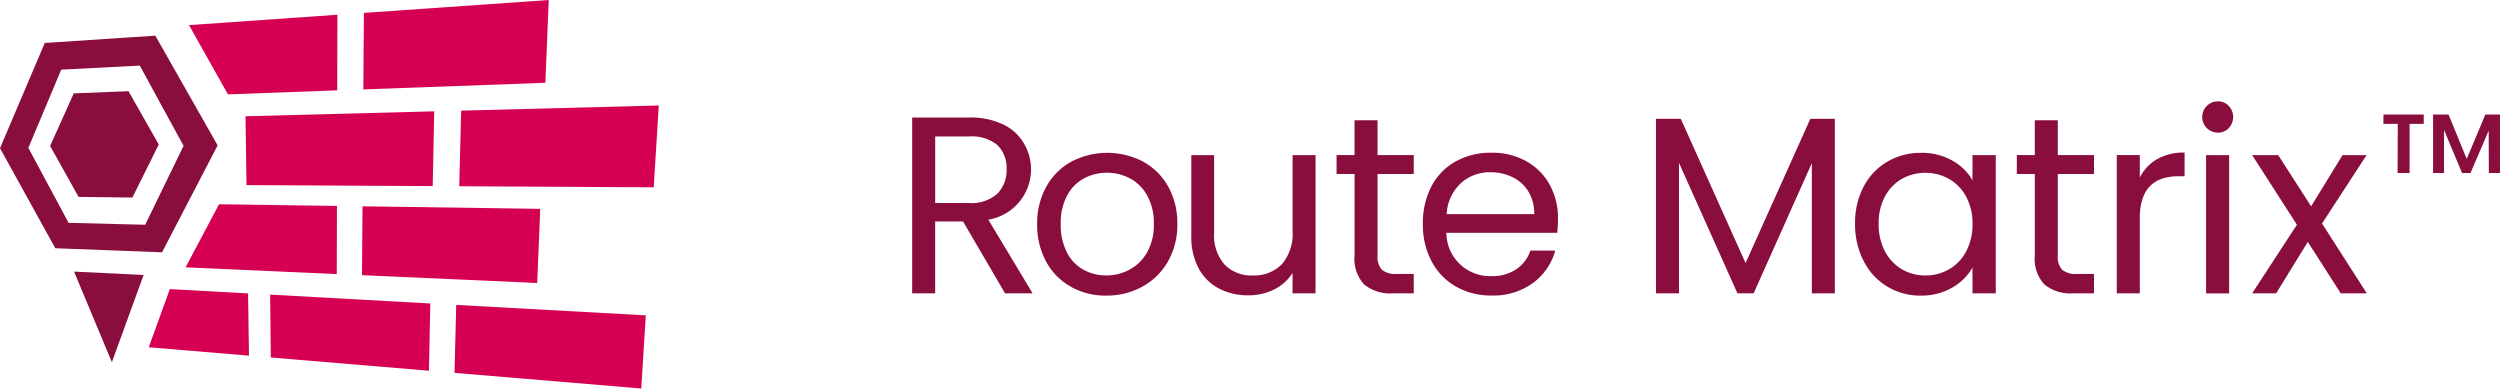 <svg xmlns="http://www.w3.org/2000/svg" width="296" height="46" viewBox="0 0 296 46">
  <g id="Group_26892" data-name="Group 26892" transform="translate(-1103 -2778)">
    <g id="Group_26890" data-name="Group 26890" transform="translate(0 -0.666)">
      <g id="Group_26703" data-name="Group 26703" transform="translate(1103 2778.666)">
        <g id="Group_26701" data-name="Group 26701" transform="translate(0 4.222)">
          <path id="Path_22392" data-name="Path 22392" d="M81.98,258.612l3.756-10.33-8.236-.4Z" transform="translate(-68.734 -219.946)" fill="#8a0e3d"/>
          <path id="Path_22393" data-name="Path 22393" d="M72.979,163.6,65.6,150.61l-13.087.862L47.21,163.935l6.549,11.846,12.635.48ZM55.336,172.78l-4.769-8.885,3.892-9.259,9.3-.482,5.186,9.5L64.4,173l-9.061-.227Z" transform="translate(-47.21 -150.61)" fill="#8a0e3d"/>
          <path id="Path_22394" data-name="Path 22394" d="M76.987,173.51l-6.483.256-2.8,6.229,3.369,6.028,6.37.078,3.123-6.281Z" transform="translate(-61.77 -166.934)" fill="#8a0e3d"/>
        </g>
        <g id="Group_26702" data-name="Group 26702" transform="translate(17.613)">
          <path id="Path_22395" data-name="Path 22395" d="M142.082,150.941l.02-8.951-17.573,1.226,4.616,8.2Z" transform="translate(-119.766 -140.244)" fill="#d50051"/>
          <path id="Path_22396" data-name="Path 22396" d="M217.811,135.91l-21.885,1.528-.067,9.058,21.552-.784Z" transform="translate(-170.453 -135.91)" fill="#d50051"/>
          <path id="Path_22397" data-name="Path 22397" d="M123.14,227.575l17.9.8.02-8.07-13.961-.2Z" transform="translate(-118.779 -195.922)" fill="#d50051"/>
          <path id="Path_22398" data-name="Path 22398" d="M195.31,229.109l20.744.925.359-8.779-21.043-.3Z" transform="translate(-170.062 -196.528)" fill="#d50051"/>
          <path id="Path_22399" data-name="Path 22399" d="M147.769,190.543l22.047.121.179-8.854-22.345.583Z" transform="translate(-136.195 -168.629)" fill="#d50051"/>
          <path id="Path_22400" data-name="Path 22400" d="M235.326,180.009l-.226,8.954,23.025.126.6-9.689Z" transform="translate(-198.337 -166.911)" fill="#d50051"/>
          <path id="Path_22401" data-name="Path 22401" d="M157.808,264.824l18.724,1.568.162-7.963L157.73,257.38Z" transform="translate(-143.358 -222.497)" fill="#d50051"/>
          <path id="Path_22402" data-name="Path 22402" d="M110.565,255.1l-2.495,6.887,11.866.994-.107-7.369Z" transform="translate(-108.07 -220.871)" fill="#d50051"/>
          <path id="Path_22403" data-name="Path 22403" d="M233.16,269.667l22.11,1.852.538-8.661-22.446-1.238Z" transform="translate(-196.958 -225.519)" fill="#d50051"/>
        </g>
      </g>
    </g>
    <g id="Group_26886" data-name="Group 26886" transform="translate(-0.63 1.084)">
      <g id="Group_26704" data-name="Group 26704" transform="translate(1211.63 2788.916)">
        <path id="Path_22404" data-name="Path 22404" d="M374.737,198.758l-4.975-8.513h-3.3v8.513H363.74V177.94h6.741a8.987,8.987,0,0,1,4,.806,5.646,5.646,0,0,1,2.441,2.179,6.032,6.032,0,0,1-4.166,9.109L378,198.755h-3.267Zm-8.269-10.692h4.015a4.569,4.569,0,0,0,3.325-1.089,3.894,3.894,0,0,0,1.107-2.913,3.748,3.748,0,0,0-1.093-2.867,4.776,4.776,0,0,0-3.34-1.014h-4.015v7.886Z" transform="translate(-363.74 -176.027)" fill="#8a0e3d"/>
        <path id="Path_22405" data-name="Path 22405" d="M418.791,208.269a7.458,7.458,0,0,1-2.937-2.971,9.068,9.068,0,0,1-1.064-4.465,8.791,8.791,0,0,1,1.093-4.436,7.526,7.526,0,0,1,2.98-2.956,9.164,9.164,0,0,1,8.448,0,7.545,7.545,0,0,1,2.98,2.942,8.816,8.816,0,0,1,1.093,4.45,8.675,8.675,0,0,1-1.125,4.465,7.771,7.771,0,0,1-3.041,2.971,8.749,8.749,0,0,1-4.256,1.046,8.351,8.351,0,0,1-4.181-1.046Zm6.938-2.032a5.218,5.218,0,0,0,2.082-2.06,6.6,6.6,0,0,0,.794-3.346,6.694,6.694,0,0,0-.78-3.346,5.08,5.08,0,0,0-2.038-2.046,5.887,5.887,0,0,0-5.468,0,4.927,4.927,0,0,0-1.992,2.046,6.916,6.916,0,0,0-.748,3.346,7.137,7.137,0,0,0,.734,3.375,4.864,4.864,0,0,0,1.963,2.046,5.52,5.52,0,0,0,2.7.673A5.762,5.762,0,0,0,425.729,206.238Z" transform="translate(-399.989 -186.315)" fill="#8a0e3d"/>
        <path id="Path_22406" data-name="Path 22406" d="M492.45,193.34v16.368h-2.725v-2.419a5.314,5.314,0,0,1-2.172,1.956,6.726,6.726,0,0,1-3.07.7,7.377,7.377,0,0,1-3.447-.792,5.745,5.745,0,0,1-2.412-2.375,7.806,7.806,0,0,1-.884-3.852v-9.585h2.7v9.23a5.2,5.2,0,0,0,1.229,3.719,4.392,4.392,0,0,0,3.357,1.3,4.554,4.554,0,0,0,3.447-1.344,5.525,5.525,0,0,0,1.258-3.913v-8.99h2.725Z" transform="translate(-444.689 -186.977)" fill="#8a0e3d"/>
        <path id="Path_22407" data-name="Path 22407" d="M541.913,185.44v9.646a2.279,2.279,0,0,0,.51,1.688,2.51,2.51,0,0,0,1.769.494H546.2v2.3h-2.456a4.9,4.9,0,0,1-3.415-1.046,4.475,4.475,0,0,1-1.139-3.436V185.44H537.06V183.2h2.128V179.08h2.725V183.2H546.2v2.24Z" transform="translate(-486.811 -176.837)" fill="#8a0e3d"/>
        <path id="Path_22408" data-name="Path 22408" d="M588.218,201.87H575.093A5.154,5.154,0,0,0,580.428,207a5.067,5.067,0,0,0,2.951-.821,4.363,4.363,0,0,0,1.664-2.2h2.937a7.052,7.052,0,0,1-2.635,3.838,7.981,7.981,0,0,1-4.914,1.48,8.3,8.3,0,0,1-4.181-1.046,7.4,7.4,0,0,1-2.891-2.971,9.193,9.193,0,0,1-1.049-4.465,9.328,9.328,0,0,1,1.018-4.45,7.132,7.132,0,0,1,2.861-2.942,8.531,8.531,0,0,1,4.239-1.032,8.16,8.16,0,0,1,4.134,1.014,7.045,7.045,0,0,1,2.772,2.792,8.215,8.215,0,0,1,.974,4.017,15.653,15.653,0,0,1-.09,1.641Zm-3.415-4.884a4.49,4.49,0,0,0-1.873-1.7,5.874,5.874,0,0,0-2.621-.584,5.064,5.064,0,0,0-3.519,1.315,5.356,5.356,0,0,0-1.664,3.644h10.368A4.989,4.989,0,0,0,584.8,196.986Z" transform="translate(-511.841 -186.308)" fill="#8a0e3d"/>
        <path id="Path_22409" data-name="Path 22409" d="M688.679,178.46v20.668h-2.725V183.716l-6.891,15.411h-1.917l-6.92-15.44v15.44H667.5V178.46h2.937l7.671,17.084,7.671-17.084h2.905Z" transform="translate(-579.433 -176.397)" fill="#8a0e3d"/>
        <path id="Path_22410" data-name="Path 22410" d="M749.83,196.4a7.358,7.358,0,0,1,2.8-2.942,7.7,7.7,0,0,1,3.969-1.046,7.27,7.27,0,0,1,3.746.925,6.179,6.179,0,0,1,2.366,2.329v-2.985h2.757v16.368h-2.757V206a6.4,6.4,0,0,1-2.412,2.375,7.242,7.242,0,0,1-3.731.939,7.426,7.426,0,0,1-6.741-4.092,9.382,9.382,0,0,1-1.018-4.421,9.222,9.222,0,0,1,1.018-4.4Zm12.136,1.211a5.279,5.279,0,0,0-2.024-2.107,5.752,5.752,0,0,0-5.587-.014,5.216,5.216,0,0,0-2.006,2.089,6.645,6.645,0,0,0-.748,3.225,6.864,6.864,0,0,0,.748,3.271,5.3,5.3,0,0,0,2.006,2.121,5.436,5.436,0,0,0,2.786.731,5.518,5.518,0,0,0,2.8-.731,5.263,5.263,0,0,0,2.024-2.121,6.727,6.727,0,0,0,.748-3.239A6.644,6.644,0,0,0,761.966,197.609Z" transform="translate(-637.169 -186.315)" fill="#8a0e3d"/>
        <path id="Path_22411" data-name="Path 22411" d="M819.713,185.44v9.646a2.279,2.279,0,0,0,.51,1.688,2.509,2.509,0,0,0,1.768.494H824v2.3h-2.456a4.9,4.9,0,0,1-3.415-1.046,4.474,4.474,0,0,1-1.139-3.436V185.44H814.86V183.2h2.128V179.08h2.725V183.2H824v2.24Z" transform="translate(-684.07 -176.837)" fill="#8a0e3d"/>
        <path id="Path_22412" data-name="Path 22412" d="M860.461,193.077a6.357,6.357,0,0,1,3.25-.777v2.806h-.719q-4.584,0-4.584,4.959v8.9H855.68V192.6h2.728v2.659A5.2,5.2,0,0,1,860.461,193.077Z" transform="translate(-713.056 -186.237)" fill="#8a0e3d"/>
        <path id="Path_22413" data-name="Path 22413" d="M891.149,174.487a1.852,1.852,0,0,1,1.319-3.167,1.674,1.674,0,0,1,1.273.538,1.909,1.909,0,0,1,0,2.63,1.714,1.714,0,0,1-1.273.537A1.831,1.831,0,0,1,891.149,174.487Zm2.638,3.2v16.368h-2.728V177.683Z" transform="translate(-737.859 -171.32)" fill="#8a0e3d"/>
        <path id="Path_22414" data-name="Path 22414" d="M921.459,209.715l-3.9-6.092-3.746,6.092H910.97l5.3-8.123-5.3-8.242h3.085l3.9,6.063,3.717-6.063h2.847l-5.274,8.094,5.3,8.273h-3.088Z" transform="translate(-752.316 -186.984)" fill="#8a0e3d"/>
      </g>
      <path id="Path_22415" data-name="Path 22415" d="M964.59,176.73h4.772v1.1h-1.676v5.817h-1.421l.02-5.817h-1.7Zm13.8,0v6.918h-1.322l-.02-5.011-2.148,5.011h-1.006l-2.128-5.089v5.089h-1.3V176.73H972.3l2.148,5.248,2.209-5.248h1.734Z" transform="translate(421.24 2613.749)" fill="#8a0e3d"/>
    </g>
  </g>
</svg>
